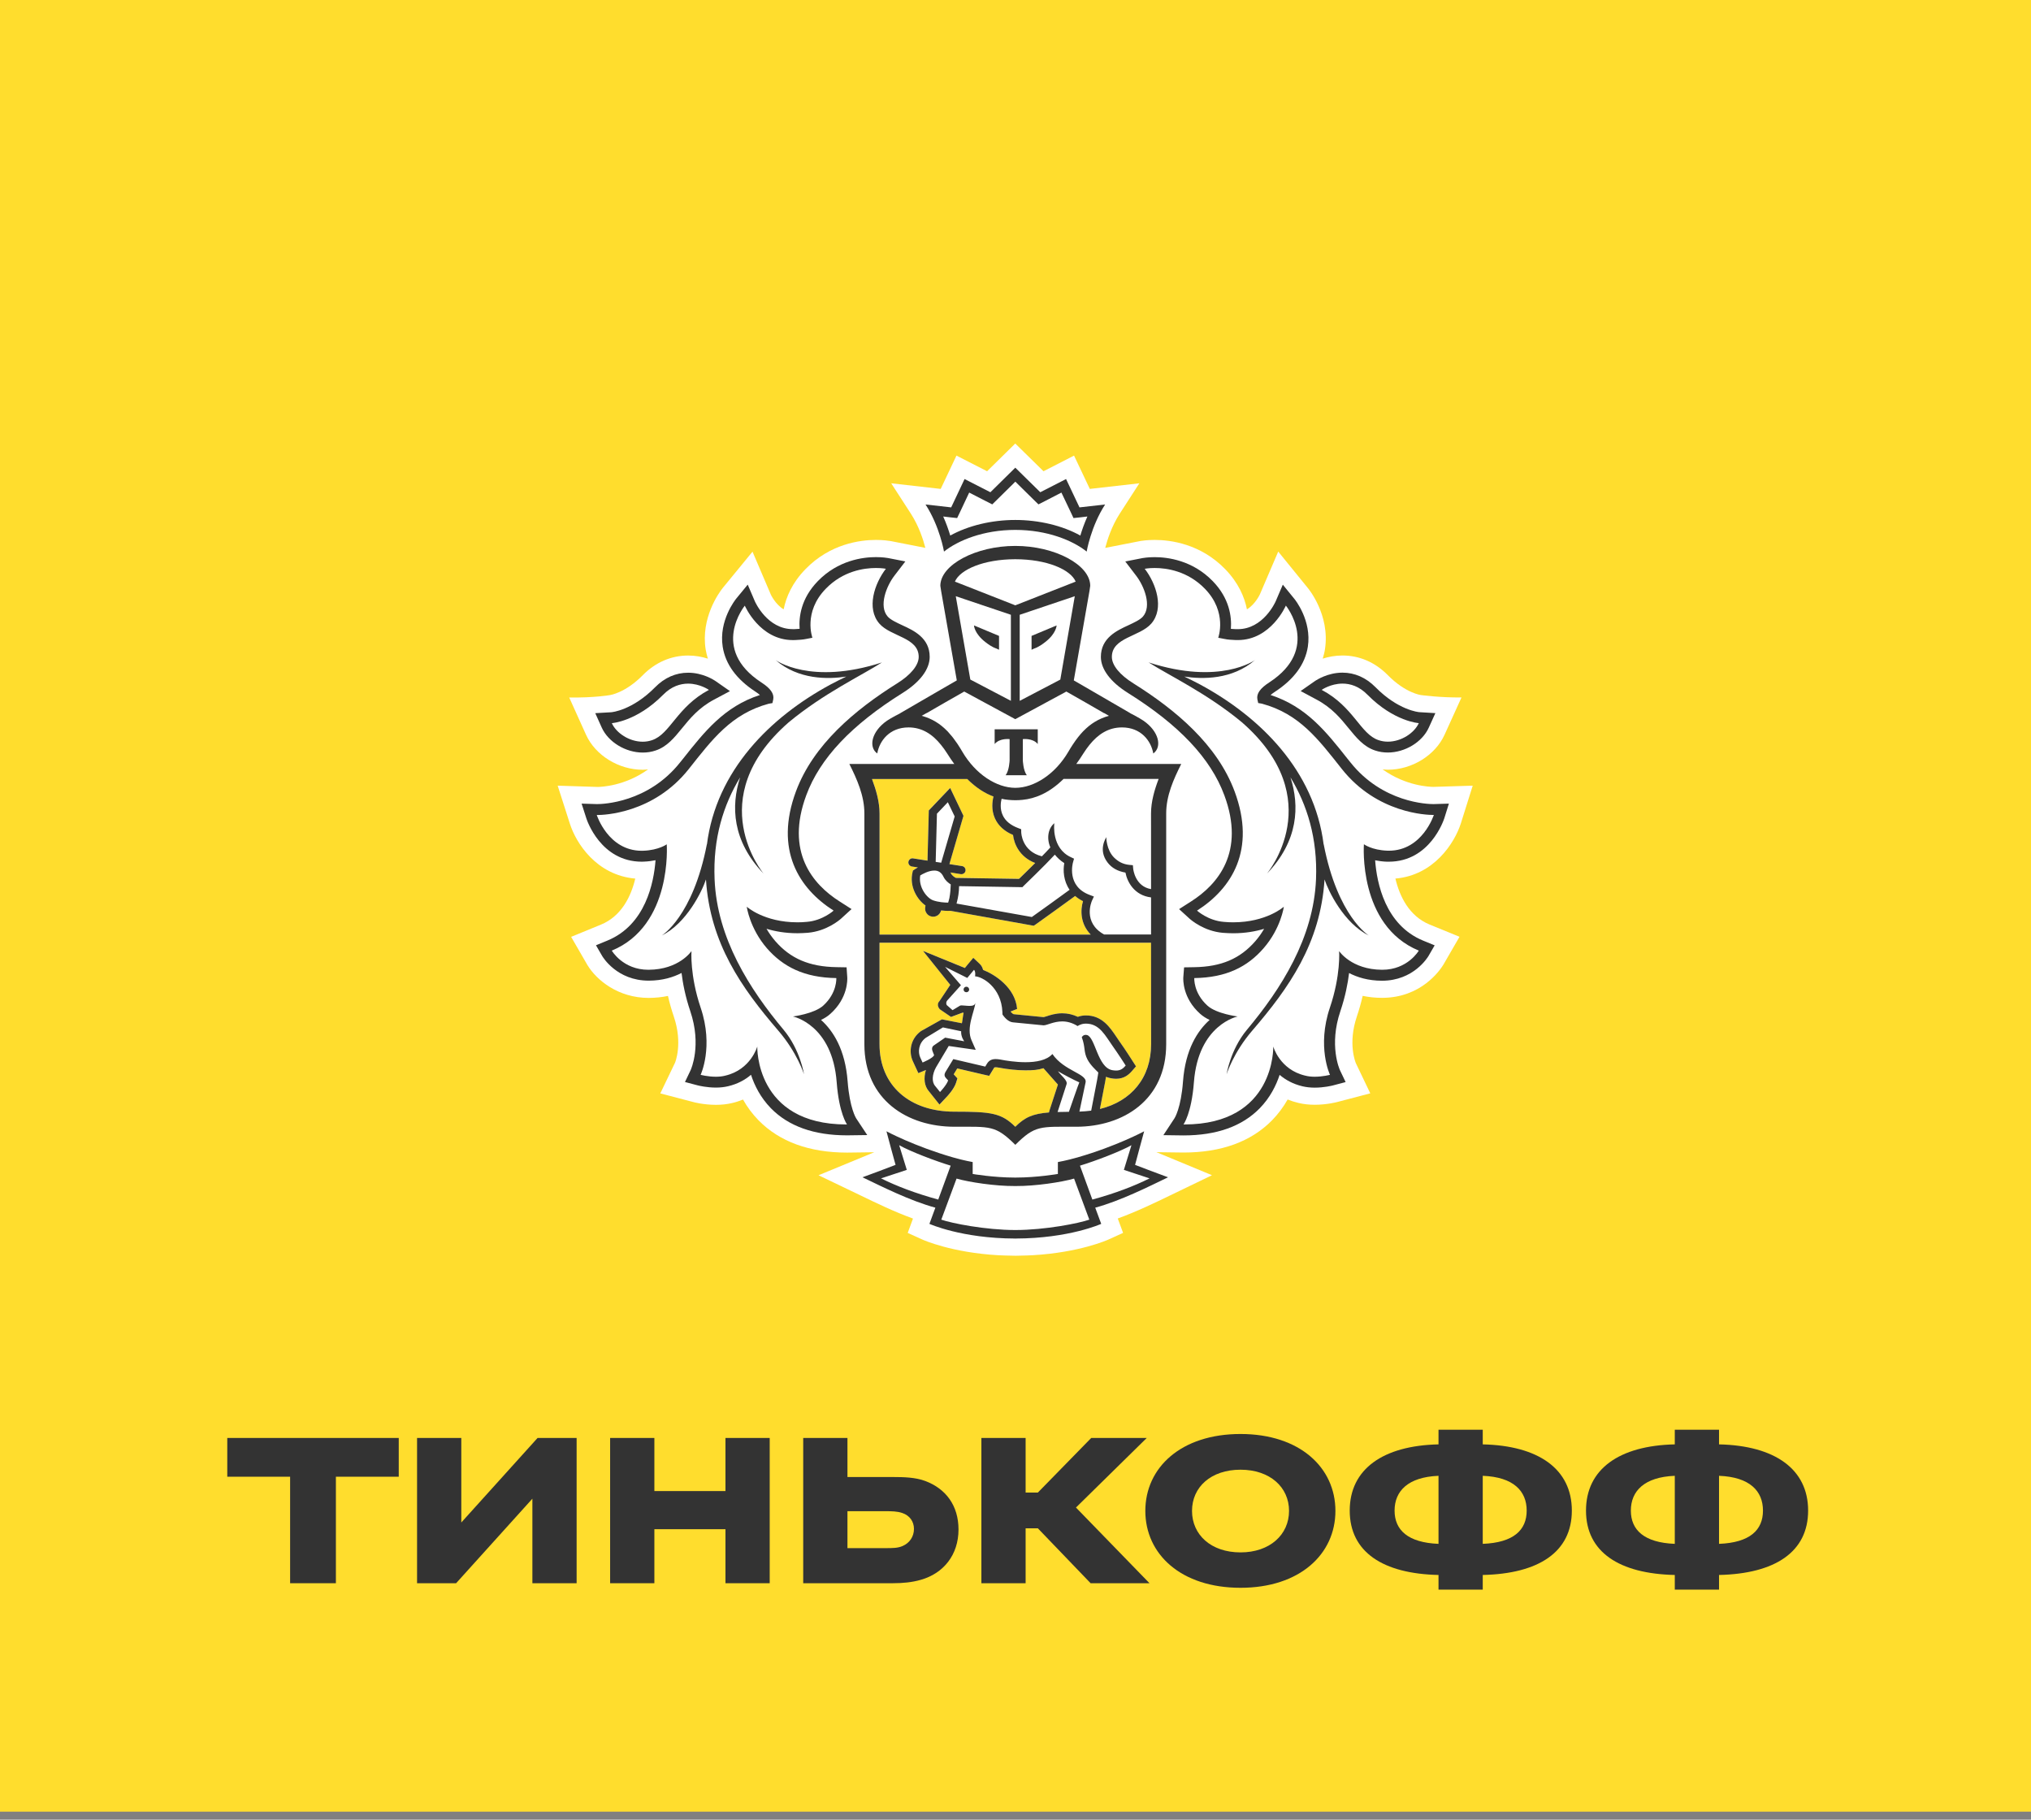 <svg width="100%" height="100%" viewBox="0 0 240 215" fill="none" xmlns="http://www.w3.org/2000/svg" preserveAspectRatio="none"><rect x="0" y="0" width="240" height="215" fill="#808080" stroke="none"/><g clip-path="url(#clip0_4204_4579)"><rect width="240" height="214.054" fill="#FFDD2D" data-color-group="0"/><path d="M172.626 97.294L174.029 92.829L169.386 92.973C168.993 92.973 166.142 92.893 163.375 90.899C163.581 90.919 163.787 90.947 163.998 90.947C166.845 90.947 169.6 89.243 170.704 86.807L172.703 82.406C170.199 82.438 167.909 82.124 167.909 82.124C167.889 82.12 166.085 81.891 163.998 79.773C162.501 78.254 160.649 77.45 158.642 77.45C157.765 77.45 156.98 77.606 156.304 77.82C156.409 77.462 156.511 77.1 156.567 76.726C157.206 72.606 154.537 69.463 154.537 69.467L151.046 65.17L148.882 70.219C148.874 70.235 148.328 71.416 147.349 71.995C147.053 70.512 146.329 68.844 144.78 67.248C141.86 64.241 138.304 63.795 136.444 63.795C135.582 63.795 134.967 63.888 134.817 63.912L130.603 64.736C130.845 63.799 131.363 62.171 132.31 60.704L134.635 57.103L128.782 57.766L126.918 53.831L123.31 55.68L119.972 52.404L116.643 55.68L113.023 53.831L111.162 57.766L105.313 57.103L107.643 60.704C108.59 62.171 109.108 63.795 109.346 64.732L105.326 63.944L105.188 63.92C104.986 63.888 104.375 63.795 103.509 63.795C101.649 63.795 98.093 64.245 95.181 67.248C93.627 68.84 92.903 70.512 92.604 71.995C91.633 71.424 91.091 70.259 91.091 70.259L88.923 65.182L85.376 69.507C84.943 70.066 82.803 73.02 83.386 76.734C83.446 77.104 83.543 77.466 83.649 77.823C82.977 77.611 82.192 77.454 81.315 77.454C79.308 77.454 77.456 78.258 75.955 79.777C73.876 81.887 72.08 82.124 72.096 82.124C72.096 82.124 70.199 82.462 67.262 82.41L69.249 86.811C70.353 89.251 73.112 90.951 75.955 90.951C76.169 90.951 76.376 90.923 76.586 90.903C73.827 92.897 70.976 92.977 70.632 92.981L65.899 92.829L67.331 97.29C68.051 99.59 70.458 103.4 75.069 103.81C74.568 105.9 73.455 108.24 71.012 109.248L67.489 110.692L69.41 114.016C70.494 115.808 73.039 117.907 76.663 117.907C77.448 117.903 78.204 117.826 78.932 117.674C79.118 118.493 79.353 119.313 79.628 120.125C80.708 123.317 79.778 125.544 79.765 125.568L78.026 129.19L81.909 130.206C81.958 130.223 83.131 130.54 84.599 130.54C85.267 130.54 85.902 130.472 86.5 130.331C86.953 130.227 87.386 130.086 87.803 129.917C88.304 130.813 88.915 131.629 89.627 132.361C92.115 134.897 95.638 136.184 100.104 136.184H100.12L103.307 136.143L96.722 138.861L101.722 141.26C103.538 142.141 105.694 143.182 107.886 143.978L107.263 145.674L108.986 146.454C109.14 146.522 112.453 147.997 117.962 148.311C117.962 148.311 119.293 148.371 120.025 148.371C120.757 148.371 122.072 148.307 122.072 148.307C127.545 147.985 130.833 146.526 130.987 146.454L132.714 145.67L132.083 143.969C134.34 143.149 136.573 142.068 138.312 141.224L143.219 138.857L136.654 136.135L139.853 136.176C144.323 136.176 147.85 134.889 150.334 132.349C151.042 131.621 151.653 130.805 152.158 129.909C152.575 130.078 153.012 130.219 153.465 130.323C154.059 130.464 154.694 130.532 155.362 130.532C156.806 130.532 157.991 130.215 158.023 130.206L161.923 129.182L160.224 125.628C160.183 125.536 159.253 123.313 160.333 120.117C160.608 119.301 160.839 118.481 161.025 117.665C161.757 117.818 162.521 117.899 163.31 117.899C167.925 117.899 170.138 114.671 170.567 113.971L172.468 110.683L168.945 109.244C166.498 108.236 165.389 105.892 164.892 103.806C169.438 103.42 171.881 99.61 172.626 97.294ZM109.654 66.271L109.605 66.283L109.646 66.231L109.654 66.271Z" fill="white" data-color-group="1"/><path d="M119.977 66.075C116.247 66.079 113.452 67.292 112.841 68.719L119.977 71.517L127.112 68.719C126.505 67.292 123.71 66.079 119.977 66.075Z" fill="white" data-color-group="1"/><path d="M120.049 140.135H120.041H119.98H119.912H119.908C117.647 140.151 114.536 139.689 113.035 139.254L111.231 144.106C112.42 144.528 116.449 145.332 119.98 145.332C123.504 145.332 127.536 144.524 128.722 144.106L126.922 139.254C125.417 139.693 122.31 140.151 120.049 140.135Z" fill="white" data-color-group="1"/><path d="M133.701 135.312C132.358 136.067 129.361 137.201 127.617 137.727L129.082 141.735C131.78 141.003 134.004 140.147 135.845 139.231L132.807 138.226L133.701 135.312Z" fill="white" data-color-group="1"/><path d="M106.256 135.312L107.154 138.226L104.112 139.231C105.948 140.147 108.185 141.003 110.871 141.735L112.335 137.727C110.6 137.201 107.599 136.063 106.256 135.312Z" fill="white" data-color-group="1"/><path d="M119.977 61.436C122.788 61.436 125.546 62.103 127.666 63.277C127.86 62.629 128.131 61.846 128.499 61.026L127.698 61.122L126.857 61.211L126.501 60.451L125.429 58.2L123.475 59.213L122.715 59.599L122.108 59.004L119.985 56.914L117.865 59.004L117.258 59.599L116.498 59.213L114.532 58.2L113.472 60.451L113.108 61.211L112.267 61.122L111.466 61.026C111.834 61.85 112.101 62.629 112.299 63.277C114.423 62.103 117.173 61.436 119.977 61.436Z" fill="white" data-color-group="1"/><path d="M162.898 87.451C163.262 87.575 163.634 87.631 164.002 87.631C165.592 87.631 167.129 86.611 167.659 85.441C167.659 85.441 164.742 85.264 161.607 82.1C160.608 81.076 159.552 80.77 158.646 80.77C157.239 80.77 156.183 81.51 156.183 81.51C159.969 83.511 160.742 86.727 162.898 87.451Z" fill="white" data-color-group="1"/><path d="M75.951 87.631C76.319 87.631 76.691 87.575 77.047 87.451C79.211 86.727 79.988 83.511 83.774 81.51C83.774 81.51 82.714 80.77 81.315 80.77C80.405 80.77 79.349 81.076 78.346 82.1C75.215 85.264 72.299 85.441 72.299 85.441C72.82 86.611 74.361 87.631 75.951 87.631Z" fill="white" data-color-group="1"/><path d="M163.925 100.518C163.99 100.522 164.046 100.522 164.115 100.522C168.083 100.522 169.43 96.297 169.43 96.297H169.353C168.625 96.297 162.724 96.129 158.553 90.859C155.807 87.394 153.558 84.347 149.112 83.15L148.675 83.073L148.578 82.631C148.457 81.956 148.922 81.325 149.978 80.641C156.11 76.65 151.948 71.561 151.948 71.561C151.948 71.561 150.196 75.633 146.277 75.633C146.184 75.633 146.083 75.629 145.985 75.629C145.541 75.605 145.112 75.589 144.679 75.496L143.955 75.356C143.955 75.356 145.071 72.337 142.377 69.563C140.347 67.469 137.875 67.115 136.447 67.115C135.727 67.115 135.27 67.208 135.27 67.208C136.625 68.969 137.604 71.887 136.039 73.688C134.688 75.235 131.387 75.311 131.387 77.619C131.387 78.595 132.305 79.737 133.956 80.762C138.919 83.869 143.846 87.989 145.892 93.512C148.453 100.402 145.569 104.972 141.451 107.593C141.451 107.593 142.741 108.774 144.614 108.923C144.994 108.959 145.367 108.975 145.714 108.975C149.666 108.975 151.709 107.134 151.709 107.134C151.709 107.134 151.373 109.679 149.315 112.042C147.417 114.225 144.926 115.507 141.127 115.563C141.127 115.563 141.006 117.316 142.689 118.831C143.765 119.788 146.252 120.101 146.252 120.101C146.252 120.101 141.597 121.038 141.083 127.871C140.804 131.573 139.853 132.859 139.853 132.859H139.938C150.742 132.859 150.463 123.651 150.463 123.651C150.463 123.651 151.216 126.376 154.229 127.087C154.593 127.184 154.982 127.22 155.354 127.22C156.324 127.22 157.166 126.995 157.166 126.995C157.166 126.995 155.588 123.687 157.154 119.06C158.452 115.222 158.242 112.376 158.242 112.376C158.242 112.376 159.698 114.562 163.306 114.583H163.342C166.348 114.583 167.658 112.32 167.658 112.32C160.454 109.349 161.166 99.758 161.166 99.758C161.166 99.758 162.101 100.45 163.925 100.518ZM161.757 110.535C158.828 109.1 156.976 105.289 156.527 103.915C156.041 111.471 152.328 116.717 147.988 121.765C145.735 124.382 144.95 126.927 144.95 126.927C144.95 126.927 145.383 124.045 147.332 121.697C151.381 116.862 155.228 110.844 155.515 103.886C155.714 99.031 154.456 95.092 152.494 91.848C153.59 95.228 153.436 99.368 149.711 103.231C149.711 103.231 157.125 94.4 146.758 85.348C142.608 81.903 138.069 79.777 135.732 78.27C144.177 81.007 148.299 77.992 148.299 77.992C145.601 80.316 142.11 80.275 139.946 79.942C140.533 80.227 141.144 80.525 141.803 80.874C148.922 84.717 155.321 91.04 156.413 99.799V99.73C158.072 108.328 161.757 110.535 161.757 110.535Z" fill="white" data-color-group="1"/><path d="M93.7 120.101C93.7 120.101 96.188 119.792 97.264 118.831C98.943 117.316 98.825 115.563 98.825 115.563C95.023 115.511 92.535 114.225 90.626 112.046C88.584 109.683 88.244 107.138 88.244 107.138C88.244 107.138 90.286 108.979 94.234 108.979C94.59 108.979 94.958 108.963 95.339 108.927C97.211 108.778 98.506 107.597 98.506 107.597C94.388 104.976 91.5 100.402 94.056 93.512C96.107 87.993 101.03 83.869 105.993 80.762C107.643 79.737 108.562 78.599 108.562 77.619C108.562 75.311 105.265 75.235 103.914 73.688C102.348 71.887 103.331 68.965 104.682 67.208C104.682 67.208 104.233 67.115 103.509 67.115C102.086 67.115 99.614 67.469 97.584 69.563C94.882 72.337 96.002 75.356 96.002 75.356L95.278 75.496C94.845 75.589 94.412 75.605 93.971 75.629C93.87 75.629 93.781 75.633 93.684 75.633C89.757 75.633 88.013 71.565 88.013 71.565C88.013 71.565 83.851 76.654 89.979 80.645C91.035 81.329 91.496 81.96 91.374 82.635L91.277 83.077L90.832 83.153C86.395 84.351 84.142 87.398 81.396 90.863C77.233 96.125 71.34 96.297 70.604 96.297H70.523C70.523 96.297 71.87 100.522 75.838 100.522C75.903 100.522 75.959 100.522 76.028 100.518C77.852 100.454 78.791 99.758 78.791 99.758C78.791 99.758 79.494 109.345 72.298 112.32C72.298 112.32 73.609 114.583 76.614 114.583H76.651C80.263 114.562 81.715 112.376 81.715 112.376C81.715 112.376 81.505 115.222 82.799 119.06C84.365 123.687 82.795 126.995 82.795 126.995C82.795 126.995 83.636 127.22 84.603 127.22C84.979 127.22 85.364 127.184 85.724 127.087C88.733 126.376 89.49 123.651 89.49 123.651C89.49 123.651 89.215 132.859 100.019 132.859H100.095C100.095 132.859 99.149 131.573 98.874 127.871C98.356 121.038 93.7 120.101 93.7 120.101ZM91.965 121.765C87.625 116.717 83.916 111.471 83.426 103.915C82.977 105.285 81.133 109.1 78.204 110.535C78.204 110.535 81.885 108.328 83.539 99.73V99.799C84.636 91.044 91.031 84.717 98.154 80.874C98.805 80.521 99.424 80.223 100.006 79.942C97.842 80.275 94.352 80.316 91.654 77.992C91.654 77.992 95.775 81.007 104.217 78.27C101.879 79.777 97.345 81.903 93.195 85.348C82.823 94.4 90.242 103.231 90.242 103.231C86.513 99.365 86.363 95.228 87.459 91.848C85.493 95.096 84.239 99.031 84.441 103.886C84.725 110.844 88.571 116.862 92.612 121.697C94.566 124.041 95.007 126.927 95.007 126.927C95.007 126.927 94.214 124.382 91.965 121.765Z" fill="white" data-color-group="1"/><path d="M111.988 86.434C112.166 86.623 112.34 86.828 112.505 87.032C112.546 87.081 112.582 87.125 112.623 87.181C112.776 87.386 112.934 87.603 113.084 87.824C113.116 87.869 113.149 87.921 113.185 87.973C113.367 88.246 113.537 88.528 113.707 88.817C115.264 91.49 117.76 93.086 119.972 93.09C122.189 93.086 124.677 91.49 126.242 88.817C126.416 88.52 126.59 88.23 126.772 87.961C126.8 87.921 126.829 87.885 126.853 87.844C127.007 87.615 127.168 87.39 127.338 87.173C127.375 87.125 127.407 87.085 127.439 87.044C127.613 86.832 127.791 86.623 127.973 86.43C128.006 86.397 128.03 86.369 128.058 86.345C128.851 85.537 129.798 84.922 131.035 84.581L130.485 84.263H130.453L128.261 82.997L126.008 81.715L119.989 84.97L119.972 84.958L119.96 84.97L113.937 81.715L111.688 82.993L109.492 84.259H109.468L108.909 84.576C110.151 84.918 111.094 85.525 111.891 86.333C111.927 86.365 111.951 86.401 111.988 86.434ZM117.537 86.172H120.086H122.63V87.909C122.031 87.181 120.866 87.33 120.866 87.33V89.834C120.866 89.834 120.911 91.064 121.344 91.599H120.086H118.824C119.265 91.068 119.305 89.834 119.305 89.834V87.33C119.305 87.33 118.144 87.181 117.537 87.909V86.172Z" fill="white" data-color-group="1"/><path d="M119.455 82.803V72.638L112.942 70.443L114.661 80.295L119.455 82.803ZM118.055 75.134V76.766L117.74 76.621C117.723 76.609 117.262 76.505 116.453 75.87C115.118 74.841 115.094 73.892 115.094 73.892L118.055 75.134Z" fill="white" data-color-group="1"/><path d="M125.296 80.295L127.007 70.443L120.498 72.638V82.803L125.296 80.295ZM121.898 75.134L124.859 73.896C124.859 73.896 124.834 74.845 123.496 75.874C122.691 76.509 122.225 76.613 122.209 76.626L121.894 76.77V75.134H121.898Z" fill="white" data-color-group="1"/><path d="M110.244 106.371C110.879 106.6 111.648 106.648 112.04 106.648C112.056 106.6 112.077 106.539 112.097 106.467C112.133 106.351 112.166 106.238 112.19 106.109C112.299 105.547 112.339 104.908 112.348 104.498C112.081 104.333 111.704 104.039 111.494 103.601C111.251 103.095 110.908 102.862 110.402 102.862C109.747 102.862 109.043 103.251 108.743 103.436C108.505 104.839 109.544 106.113 110.244 106.371Z" fill="white" data-color-group="1"/><path d="M124.648 100.976C123.439 102.282 121.072 104.557 120.955 104.674L120.814 104.819L113.334 104.702C113.33 105.438 113.209 106.065 113.092 106.523C113.071 106.599 113.051 106.68 113.031 106.76L121.93 108.348C122.856 107.705 125.405 105.856 126.392 105.132C125.672 104.087 125.603 102.849 125.765 101.977C125.295 101.675 124.935 101.338 124.648 100.976Z" fill="white" data-color-group="1"/><path d="M125.664 92.037C123.941 93.737 122.286 94.364 120.81 94.509C120.543 94.537 120.272 94.553 119.997 94.553H119.977H119.96C119.685 94.553 119.41 94.537 119.143 94.509C118.884 94.485 118.613 94.445 118.342 94.384C118.245 94.766 118.124 95.566 118.472 96.322C118.783 97.009 119.418 97.52 120.345 97.857L120.656 97.978L120.66 98.311C120.66 98.412 120.733 100.575 123.107 101.173C123.496 100.775 123.848 100.418 124.106 100.12C123.621 98.987 123.876 97.829 124.58 97.262C124.547 97.383 124.24 100.221 126.529 101.274L126.906 101.451L126.792 101.849C126.756 101.969 125.991 104.715 128.762 105.736L129.252 105.921L129.033 106.395C128.985 106.499 127.897 108.991 130.457 110.406H136.011V106.025C134.037 105.784 133.2 104.208 132.985 103.091C132.067 102.934 131.355 102.54 130.87 101.897C129.705 100.374 130.708 98.979 130.72 98.902C130.716 98.914 130.72 100.402 131.642 101.318C132.099 101.76 132.641 102.102 133.462 102.178L133.867 102.214L133.903 102.624C133.911 102.713 134.134 104.723 136.015 105.04L136.011 96.093C136.011 94.706 136.419 93.311 136.909 92.025H125.664V92.037Z" fill="white" data-color-group="1"/><path d="M110.718 96.136L110.568 101.836L111.219 101.932L112.813 96.466L112.004 94.786L110.718 96.136Z" fill="white" data-color-group="1"/><path d="M128.289 122.276C128.337 122.276 128.394 122.284 128.446 122.296C129.437 122.578 129.688 126.131 131.428 126.448C131.597 126.485 131.755 126.493 131.893 126.493C132.394 126.493 132.694 126.28 133.017 125.902C133.017 125.902 132.144 124.535 131.488 123.615C130.619 122.409 129.943 120.95 128.325 120.95C128.289 120.95 128.24 120.95 128.2 120.954C127.666 120.982 127.338 121.239 127.338 121.239C126.683 120.829 126.072 120.688 125.518 120.688C124.503 120.688 123.714 121.151 123.322 121.151H123.305L119.689 120.797C119.123 120.745 118.678 120.178 118.516 119.957C118.476 119.896 118.455 119.86 118.455 119.86C118.455 119.764 118.455 119.663 118.447 119.575C118.326 116.637 116.037 115.379 115.223 115.358C115.223 115.358 115.321 114.8 115.098 114.587L114.301 115.547L111.684 114.241L113.549 116.408L111.967 118.172C111.769 118.373 111.793 118.646 111.874 118.759L112.558 119.358L113.423 118.835C113.468 118.803 113.545 118.795 113.642 118.795C113.881 118.795 114.241 118.855 114.564 118.855C114.916 118.855 115.223 118.779 115.26 118.449C115.151 119.539 114.135 121.432 114.803 122.919L115.296 124.041L112.101 123.582L110.604 126.095C110.143 126.931 110.07 127.835 110.515 128.326L111.073 129.021C111.073 129.021 111.858 128.193 112.036 127.65L111.781 127.373C111.567 127.14 111.579 126.931 111.708 126.678L112.647 125.13L116.421 126.014L116.619 125.677C116.874 125.255 117.242 125.126 117.646 125.126C117.812 125.126 117.982 125.146 118.16 125.174C118.86 125.311 120.013 125.496 121.166 125.496C122.432 125.496 123.686 125.271 124.353 124.527C125.72 126.541 128.491 126.862 128.273 127.883L127.544 131.332C128.026 131.312 128.491 131.28 128.932 131.22L129.624 127.63C129.7 127.24 129.773 126.714 129.773 126.714C129.506 126.444 128.859 125.874 128.495 125.182C128.006 124.25 128.273 123.763 127.815 122.549C127.832 122.557 127.969 122.276 128.289 122.276ZM114.172 117.236C113.986 117.232 113.852 117.075 113.86 116.89C113.877 116.713 114.026 116.572 114.208 116.588C114.394 116.596 114.528 116.757 114.52 116.934C114.503 117.111 114.35 117.248 114.172 117.236Z" fill="white" data-color-group="1"/><path d="M109.019 125.539C109.019 125.539 110.268 125.029 110.382 124.663L110.216 124.249C110.099 123.98 110.115 123.686 110.341 123.526L111.692 122.597L113.949 123.027C113.949 123.027 113.541 122.521 113.581 121.841L111.429 121.387L109.399 122.617C108.529 123.264 108.464 124.321 108.752 124.949L109.019 125.539Z" fill="white" data-color-group="1"/><path d="M124.972 131.384C125.377 131.368 125.821 131.36 126.311 131.36C126.311 131.36 127.472 127.988 127.537 127.879C126.885 127.594 125.534 126.882 125.012 126.557C125.356 127.067 126.194 127.654 126.028 128.104L124.972 131.384Z" fill="white" data-color-group="1"/><path d="M136.023 111.383H103.934V123.377C103.934 128.281 107.506 131.352 112.776 131.352C117.181 131.352 118.342 131.521 119.98 133.137C121.109 132.019 122.043 131.601 123.961 131.445L124.005 131.26L125.016 128.153C124.96 128.084 123.305 126.215 123.305 126.215C122.65 126.432 122.1 126.468 121.174 126.468C120.223 126.468 119.151 126.36 117.99 126.143C117.873 126.115 117.764 126.107 117.655 126.107C117.513 126.107 117.501 126.119 117.465 126.187L117.262 126.517L116.894 127.12L116.202 126.963L113.124 126.243L112.704 126.935L112.768 127.007L113.144 127.417L112.979 127.952C112.752 128.651 112.016 129.467 111.793 129.692L111.025 130.512L110.325 129.632L109.799 128.977C109.245 128.362 109.116 127.417 109.427 126.428C109.419 126.436 109.407 126.44 109.395 126.44L108.525 126.798L108.133 125.954L107.858 125.355C107.384 124.302 107.558 122.762 108.833 121.834L111.312 120.443L113.67 120.905C113.727 120.68 113.812 119.876 113.881 119.671C113.836 119.667 113.792 119.655 113.747 119.655L112.388 120.158L111.078 119.257C111.078 119.257 110.564 118.767 111.029 118.277L112.299 116.367L109.083 112.356L114.026 114.374L114.354 113.968L115.021 113.176L115.778 113.891C115.992 114.096 116.113 114.349 116.174 114.603C117.537 115.129 119.976 116.685 120.191 119.213L119.426 119.519V119.539C119.6 119.744 119.746 119.828 119.79 119.836L123.318 120.182C123.407 120.166 123.52 120.126 123.645 120.089C124.082 119.941 124.741 119.728 125.522 119.728C126.157 119.728 126.772 119.872 127.363 120.146C127.581 120.065 127.848 120.005 128.155 119.985L128.325 119.981C130.214 119.981 131.153 121.384 131.905 122.501C132.03 122.694 132.156 122.879 132.285 123.06C132.945 123.984 133.806 125.339 133.843 125.395L134.231 125.998L133.754 126.549C133.386 126.971 132.835 127.465 131.889 127.465C131.695 127.465 131.48 127.445 131.25 127.401C131.048 127.365 130.865 127.305 130.688 127.232C130.659 127.417 130.623 127.638 130.586 127.827L129.968 131.035C133.669 130.13 136.019 127.353 136.019 123.381L136.023 111.383Z" fill="#FFDD2D" data-color-group="0"/><path d="M103.934 110.419H128.887C127.642 109.14 127.658 107.52 127.977 106.467C127.613 106.294 127.314 106.085 127.047 105.86C126.072 106.576 123.095 108.73 122.318 109.269L122.152 109.382L112.36 107.621H112.161C111.927 107.621 111.583 107.613 111.207 107.569C111.102 108.007 110.721 108.308 110.285 108.308C110.236 108.308 110.179 108.304 110.127 108.292C109.872 108.248 109.65 108.119 109.5 107.906C109.346 107.697 109.285 107.448 109.33 107.191L109.366 106.982C108.355 106.274 107.425 104.695 107.837 103.031L107.878 102.854L108.019 102.753C108.04 102.737 108.209 102.625 108.46 102.48L107.748 102.371C107.481 102.323 107.303 102.078 107.344 101.817C107.388 101.551 107.639 101.362 107.902 101.415L109.597 101.68L109.751 95.747L112.275 93.094L113.848 96.386L112.186 102.094L113.682 102.327C113.945 102.367 114.127 102.613 114.087 102.882C114.046 103.119 113.844 103.284 113.605 103.284C113.581 103.284 113.553 103.284 113.529 103.28L112.311 103.083C112.327 103.119 112.352 103.139 112.368 103.179C112.497 103.445 112.784 103.638 112.954 103.718L120.421 103.835C120.737 103.529 121.521 102.765 122.326 101.957C120.49 101.266 119.823 99.69 119.709 98.645C118.682 98.211 117.974 97.56 117.582 96.712C117.104 95.663 117.274 94.614 117.4 94.103C116.405 93.741 115.357 93.082 114.289 92.029H103.044C103.525 93.315 103.934 94.71 103.934 96.097V110.419Z" fill="#FFDD2D" data-color-group="0"/><path d="M114.212 116.588C114.03 116.572 113.877 116.713 113.865 116.89C113.852 117.074 113.99 117.231 114.176 117.235C114.354 117.251 114.512 117.115 114.528 116.934C114.528 116.757 114.398 116.592 114.212 116.588Z" fill="#333333" data-color-group="2"/><path d="M135.978 138.338L134.13 137.634L134.639 135.737L135.202 133.667C135.202 133.667 131.925 135.432 127.31 136.758C125.999 137.132 125.008 137.301 125.008 137.301V138.708C125.008 138.708 122.541 139.134 120.045 139.134H120.017H119.98H119.932H119.904C117.408 139.134 114.94 138.708 114.94 138.708V137.301C114.94 137.301 113.945 137.132 112.639 136.758C108.024 135.432 104.751 133.667 104.751 133.667L105.305 135.737L105.827 137.634L103.975 138.338L101.92 139.101C104.278 140.231 107.542 141.879 110.531 142.691L109.828 144.604C109.828 144.604 113.618 146.321 119.932 146.337V146.341H119.952H119.98H120.005H120.021V146.337C126.343 146.321 130.129 144.604 130.129 144.604L129.421 142.691C132.411 141.879 135.683 140.231 138.029 139.101L135.978 138.338ZM104.112 139.23L107.154 138.225L106.256 135.311C107.595 136.067 110.6 137.2 112.34 137.727L110.871 141.734C108.185 140.999 105.948 140.143 104.112 139.23ZM119.98 145.332C116.449 145.332 112.416 144.524 111.231 144.106L113.035 139.254C114.532 139.688 117.647 140.151 119.908 140.134H119.912H119.98H120.041H120.049C122.31 140.151 125.417 139.688 126.922 139.254L128.722 144.106C127.536 144.528 123.508 145.332 119.98 145.332ZM129.082 141.734L127.617 137.727C129.361 137.2 132.358 136.067 133.701 135.311L132.807 138.225L135.845 139.23C134.004 140.143 131.78 140.999 129.082 141.734Z" fill="#333333" data-color-group="2"/><path d="M119.976 62.61C123.738 62.61 126.748 63.848 128.41 65.17C128.41 65.17 128.904 62.216 130.59 59.607L127.561 59.949L125.975 56.6L122.929 58.16L119.976 55.258L117.032 58.16L113.982 56.6L112.4 59.949L109.37 59.607C111.057 62.216 111.551 65.17 111.551 65.17C113.217 63.848 116.218 62.61 119.976 62.61ZM112.263 61.122L113.104 61.211L113.468 60.451L114.528 58.2L116.494 59.209L117.254 59.595L117.861 59L119.98 56.91L122.104 59L122.711 59.595L123.471 59.209L125.425 58.2L126.497 60.451L126.853 61.211L127.694 61.122L128.495 61.026C128.127 61.85 127.856 62.63 127.662 63.277C125.542 62.103 122.783 61.436 119.972 61.436C117.173 61.436 114.418 62.103 112.291 63.277C112.093 62.63 111.826 61.846 111.458 61.026L112.263 61.122Z" fill="#333333" data-color-group="2"/><path d="M164.111 101.812C168.977 101.812 170.603 96.892 170.672 96.683L171.214 94.951L169.39 95.007H169.382C168.738 95.007 163.371 94.866 159.564 90.059L159.204 89.613C156.717 86.47 154.359 83.483 150.144 82.12C150.265 82.012 150.439 81.875 150.678 81.722C152.914 80.259 154.217 78.483 154.545 76.421C155.022 73.318 153.032 70.846 152.943 70.745L151.588 69.081L150.742 71.055C150.686 71.179 149.262 74.338 146.269 74.338H146.046C145.84 74.326 145.646 74.318 145.452 74.302C145.557 72.891 145.298 70.709 143.308 68.663C140.917 66.199 137.98 65.829 136.443 65.829C135.622 65.829 135.076 65.93 135.02 65.938L132.973 66.34L134.235 67.992C135.226 69.266 136.124 71.617 135.06 72.847C134.72 73.237 134.02 73.555 133.349 73.872C131.97 74.503 130.089 75.38 130.089 77.615C130.089 79.061 131.217 80.573 133.264 81.859C139.323 85.646 143.061 89.597 144.675 93.958C147.171 100.667 143.914 104.493 140.751 106.507L139.331 107.416L140.573 108.549C140.739 108.694 142.26 110.024 144.505 110.217C144.93 110.245 145.338 110.269 145.718 110.269C147.159 110.269 148.384 110.044 149.379 109.743C149.104 110.221 148.768 110.708 148.344 111.198C146.536 113.28 144.311 114.229 141.111 114.277L139.922 114.297L139.829 115.483C139.817 115.72 139.728 117.919 141.823 119.788C142.143 120.077 142.531 120.314 142.936 120.511C141.516 121.781 140.072 123.992 139.793 127.783C139.558 130.946 138.798 132.116 138.789 132.128L137.475 134.122L139.849 134.154C143.773 134.154 146.778 133.076 148.861 130.946C150.091 129.684 150.795 128.261 151.212 126.999C151.895 127.578 152.777 128.084 153.926 128.353C154.363 128.454 154.84 128.51 155.354 128.51C156.462 128.51 157.388 128.277 157.493 128.253L159.01 127.851L158.339 126.444C158.29 126.332 157.024 123.51 158.387 119.482C158.974 117.742 159.273 116.182 159.419 114.968C160.373 115.463 161.652 115.873 163.306 115.877C167.06 115.877 168.714 113.091 168.791 112.975L169.531 111.696L168.16 111.134C163.686 109.289 162.695 104.333 162.497 101.647C162.902 101.724 163.363 101.796 163.884 101.812H164.111ZM167.658 112.319C167.658 112.319 166.348 114.582 163.342 114.582H163.306C159.698 114.562 158.242 112.376 158.242 112.376C158.242 112.376 158.452 115.222 157.15 119.06C155.584 123.687 157.162 126.995 157.162 126.995C157.162 126.995 156.32 127.22 155.35 127.22C154.977 127.22 154.589 127.184 154.225 127.087C151.212 126.376 150.459 123.651 150.459 123.651C150.459 123.651 150.738 132.859 139.934 132.859H139.849C139.849 132.859 140.8 131.573 141.083 127.871C141.597 121.038 146.252 120.101 146.252 120.101C146.252 120.101 143.769 119.792 142.693 118.831C141.01 117.316 141.127 115.563 141.127 115.563C144.93 115.511 147.417 114.225 149.314 112.042C151.369 109.679 151.709 107.134 151.709 107.134C151.709 107.134 149.666 108.975 145.714 108.975C145.367 108.975 144.994 108.959 144.614 108.923C142.745 108.774 141.451 107.592 141.451 107.592C145.565 104.972 148.453 100.397 145.892 93.508C143.842 87.989 138.915 83.865 133.956 80.758C132.305 79.733 131.387 78.595 131.387 77.615C131.387 75.307 134.688 75.235 136.043 73.683C137.604 71.883 136.625 68.96 135.27 67.204C135.27 67.204 135.727 67.111 136.447 67.111C137.875 67.111 140.347 67.469 142.377 69.559C145.075 72.333 143.955 75.352 143.955 75.352L144.679 75.492C145.112 75.585 145.541 75.601 145.985 75.621C146.083 75.621 146.18 75.625 146.277 75.625C150.196 75.625 151.948 71.553 151.948 71.553C151.948 71.553 156.114 76.646 149.982 80.633C148.926 81.317 148.461 81.948 148.582 82.623L148.679 83.065L149.116 83.141C153.562 84.339 155.811 87.386 158.557 90.851C162.728 96.121 168.629 96.289 169.357 96.289H169.434C169.434 96.289 168.087 100.514 164.119 100.514C164.054 100.514 163.998 100.514 163.929 100.51C162.105 100.446 161.17 99.75 161.17 99.75C161.17 99.75 160.454 109.345 167.658 112.319Z" fill="#333333" data-color-group="2"/><path d="M155.564 82.651C157.38 83.612 158.436 84.898 159.362 86.04C160.272 87.153 161.138 88.226 162.489 88.672C162.97 88.837 163.48 88.913 163.998 88.913C166.028 88.913 168.067 87.68 168.839 85.971L169.616 84.259L167.735 84.146C167.646 84.142 165.227 83.925 162.533 81.188C161.425 80.067 160.086 79.476 158.642 79.476C156.878 79.476 155.572 80.352 155.426 80.44L153.695 81.65L155.564 82.651ZM158.646 80.77C159.552 80.77 160.608 81.075 161.607 82.1C164.742 85.264 167.658 85.441 167.658 85.441C167.128 86.606 165.591 87.631 164.002 87.631C163.634 87.631 163.265 87.575 162.897 87.45C160.741 86.727 159.969 83.511 156.179 81.51C156.179 81.51 157.238 80.77 158.646 80.77Z" fill="#333333" data-color-group="2"/><path d="M156.414 99.73V99.795C155.321 91.04 148.922 84.717 141.803 80.871C141.144 80.521 140.537 80.223 139.947 79.938C142.115 80.272 145.605 80.312 148.299 77.989C148.299 77.989 144.178 81.003 135.732 78.266C138.07 79.773 142.612 81.9 146.758 85.344C157.126 94.396 149.707 103.227 149.707 103.227C153.432 99.365 153.586 95.224 152.49 91.844C154.452 95.088 155.706 99.027 155.512 103.883C155.224 110.84 151.378 116.858 147.329 121.693C145.383 124.041 144.946 126.923 144.946 126.923C144.946 126.923 145.731 124.378 147.984 121.762C152.324 116.713 156.033 111.467 156.519 103.911C156.968 105.281 158.816 109.096 161.749 110.531C161.757 110.535 158.072 108.328 156.414 99.73Z" fill="#333333" data-color-group="2"/><path d="M101.163 132.123C101.159 132.111 100.407 130.942 100.164 127.778C99.881 123.988 98.441 121.777 97.017 120.507C97.43 120.314 97.81 120.077 98.13 119.783C100.221 117.914 100.132 115.716 100.12 115.478L100.039 114.293L98.841 114.273C95.65 114.22 93.421 113.272 91.613 111.194C91.192 110.703 90.853 110.217 90.578 109.738C91.573 110.04 92.79 110.265 94.234 110.265C94.623 110.265 95.023 110.241 95.448 110.213C97.693 110.02 99.214 108.693 99.383 108.545L100.625 107.411L99.206 106.503C96.03 104.485 92.786 100.658 95.278 93.954C96.892 89.592 100.625 85.641 106.693 81.855C108.74 80.569 109.86 79.057 109.86 77.61C109.86 75.375 107.983 74.495 106.604 73.868C105.932 73.55 105.233 73.233 104.893 72.843C103.825 71.617 104.727 69.261 105.714 67.987L106.984 66.335L104.929 65.933C104.868 65.925 104.33 65.825 103.505 65.825C101.968 65.825 99.04 66.195 96.645 68.659C94.651 70.709 94.388 72.891 94.489 74.298C94.295 74.314 94.101 74.322 93.898 74.334H93.68C90.679 74.334 89.259 71.175 89.202 71.05L88.357 69.076L86.99 70.741C86.913 70.841 84.915 73.317 85.4 76.416C85.724 78.478 87.026 80.255 89.263 81.718C89.506 81.871 89.676 82.007 89.797 82.116C85.586 83.479 83.232 86.469 80.744 89.612L80.384 90.059C76.582 94.866 71.202 95.007 70.559 95.007L68.727 94.951L69.285 96.683C69.35 96.892 70.972 101.812 75.842 101.812L76.076 101.804C76.59 101.788 77.051 101.719 77.464 101.639C77.262 104.32 76.27 109.276 71.793 111.125L70.426 111.688L71.166 112.966C71.239 113.083 72.897 115.868 76.659 115.868C78.301 115.864 79.579 115.454 80.538 114.96C80.684 116.174 80.983 117.733 81.57 119.474C82.933 123.501 81.662 126.323 81.614 126.436L80.942 127.843L82.463 128.245C82.564 128.269 83.499 128.502 84.603 128.502C85.121 128.502 85.598 128.445 86.027 128.345C87.18 128.076 88.07 127.569 88.745 126.99C89.158 128.253 89.866 129.675 91.091 130.938C93.178 133.068 96.18 134.145 100.103 134.145L102.482 134.113L101.163 132.123ZM100.015 132.859C89.21 132.859 89.486 123.65 89.486 123.65C89.486 123.65 88.733 126.375 85.72 127.087C85.36 127.183 84.975 127.22 84.599 127.22C83.628 127.22 82.791 126.994 82.791 126.994C82.791 126.994 84.361 123.686 82.795 119.06C81.501 115.221 81.711 112.375 81.711 112.375C81.711 112.375 80.259 114.562 76.647 114.582H76.61C73.605 114.582 72.294 112.319 72.294 112.319C79.494 109.349 78.787 99.758 78.787 99.758C78.787 99.758 77.852 100.449 76.024 100.518C75.959 100.522 75.898 100.522 75.834 100.522C71.862 100.522 70.519 96.297 70.519 96.297H70.6C71.332 96.297 77.225 96.128 81.395 90.859C84.142 87.394 86.395 84.351 90.832 83.149L91.277 83.073L91.374 82.63C91.496 81.955 91.035 81.324 89.979 80.641C83.847 76.649 88.013 71.561 88.013 71.561C88.013 71.561 89.757 75.628 93.684 75.628C93.781 75.628 93.87 75.624 93.971 75.624C94.412 75.6 94.849 75.584 95.278 75.492L96.002 75.351C96.002 75.351 94.881 72.332 97.584 69.559C99.614 67.465 102.086 67.111 103.509 67.111C104.233 67.111 104.682 67.203 104.682 67.203C103.331 68.964 102.353 71.882 103.914 73.683C105.265 75.231 108.562 75.307 108.562 77.614C108.562 78.591 107.643 79.732 105.993 80.757C101.03 83.865 96.103 87.989 94.056 93.507C91.5 100.397 94.384 104.967 98.506 107.592C98.506 107.592 97.211 108.774 95.338 108.922C94.958 108.959 94.59 108.975 94.234 108.975C90.286 108.975 88.244 107.134 88.244 107.134C88.244 107.134 88.583 109.678 90.626 112.042C92.535 114.224 95.023 115.511 98.825 115.563C98.825 115.563 98.947 117.315 97.264 118.831C96.184 119.787 93.7 120.101 93.7 120.101C93.7 120.101 98.36 121.037 98.87 127.871C99.149 131.573 100.091 132.859 100.091 132.859H100.015Z" fill="#333333" data-color-group="2"/><path d="M75.951 88.918C76.473 88.918 76.983 88.841 77.464 88.677C78.823 88.231 79.685 87.157 80.595 86.044C81.525 84.902 82.573 83.616 84.389 82.655L86.258 81.659L84.522 80.449C84.377 80.356 83.074 79.484 81.315 79.484C79.867 79.484 78.524 80.071 77.419 81.196C74.726 83.93 72.311 84.151 72.222 84.155L70.341 84.263L71.113 85.98C71.89 87.68 73.925 88.918 75.951 88.918ZM78.346 82.105C79.349 81.08 80.405 80.774 81.315 80.774C82.714 80.774 83.774 81.514 83.774 81.514C79.988 83.519 79.211 86.731 77.047 87.455C76.691 87.579 76.319 87.636 75.951 87.636C74.362 87.636 72.824 86.615 72.299 85.445C72.299 85.441 75.211 85.264 78.346 82.105Z" fill="#333333" data-color-group="2"/><path d="M84.442 103.887C84.239 99.031 85.493 95.092 87.459 91.848C86.363 95.229 86.513 99.369 90.242 103.232C90.242 103.232 82.823 94.4 93.195 85.349C97.345 81.904 101.883 79.777 104.217 78.27C95.775 81.007 91.654 77.993 91.654 77.993C94.348 80.316 97.838 80.276 100.006 79.938C99.42 80.224 98.805 80.521 98.154 80.871C91.027 84.717 84.632 91.04 83.535 99.795V99.726C81.881 108.324 78.2 110.531 78.2 110.531C81.129 109.096 82.973 105.286 83.422 103.911C83.912 111.468 87.621 116.713 91.961 121.762C94.214 124.378 95.007 126.923 95.007 126.923C95.007 126.923 94.566 124.041 92.612 121.693C88.571 116.866 84.725 110.845 84.442 103.887Z" fill="#333333" data-color-group="2"/><path d="M117.537 86.172V87.909C118.14 87.181 119.305 87.33 119.305 87.33V89.834C119.305 89.834 119.265 91.064 118.824 91.599H120.086H121.344C120.911 91.068 120.866 89.834 120.866 89.834V87.33C120.866 87.33 122.031 87.181 122.63 87.909V86.172H120.086H117.537Z" fill="#333333" data-color-group="2"/><path d="M116.453 75.874C117.258 76.509 117.723 76.614 117.74 76.626L118.055 76.77V75.135L115.094 73.897C115.094 73.9 115.122 74.845 116.453 75.874Z" fill="#333333" data-color-group="2"/><path d="M123.496 75.874C124.834 74.845 124.859 73.897 124.859 73.897L121.898 75.135V76.77L122.209 76.626C122.23 76.614 122.691 76.509 123.496 75.874Z" fill="#333333" data-color-group="2"/><path d="M128.831 69.214C128.831 66.734 124.628 64.503 119.988 64.503H119.984H119.972H119.96C115.321 64.503 111.118 66.734 111.118 69.214L111.211 69.825L113.063 80.392L111.203 81.465L106.389 84.259H106.405C106.405 84.259 105.321 84.809 104.82 85.151C102.987 86.417 102.599 88.262 103.663 89.026C103.926 87.523 105.123 85.947 107.364 85.947C108.978 85.947 110.208 86.775 111.203 88.017C111.458 88.331 111.7 88.664 111.927 89.026C112.206 89.48 112.485 89.878 112.764 90.264H100.366C101.276 92.085 102.142 94.014 102.142 96.109V123.377C102.142 129.977 107.251 133.129 112.776 133.129C117.048 133.129 117.622 132.936 119.98 135.267C122.326 132.932 122.901 133.129 127.176 133.129C132.706 133.129 137.807 129.977 137.807 123.377V96.109C137.807 94.014 138.672 92.085 139.586 90.264H127.184C127.46 89.882 127.739 89.48 128.018 89.026C128.248 88.664 128.487 88.331 128.738 88.017C129.741 86.771 130.966 85.947 132.58 85.947C134.821 85.947 136.015 87.519 136.282 89.026C137.345 88.262 136.961 86.417 135.117 85.151C134.623 84.809 133.539 84.259 133.539 84.259H133.555L128.742 81.465L126.889 80.392L128.742 69.825L128.831 69.214ZM112.942 70.444L119.455 72.638V82.804L114.661 80.291L112.942 70.444ZM114.289 92.037C115.357 93.094 116.405 93.749 117.4 94.111C117.27 94.621 117.1 95.674 117.582 96.724C117.974 97.568 118.686 98.219 119.709 98.653C119.823 99.698 120.486 101.27 122.326 101.965C121.521 102.773 120.737 103.533 120.417 103.842L112.954 103.726C112.784 103.641 112.497 103.452 112.368 103.183C112.352 103.147 112.327 103.127 112.315 103.086L113.533 103.283C113.561 103.287 113.585 103.287 113.61 103.287C113.844 103.287 114.05 103.127 114.091 102.886C114.131 102.616 113.949 102.371 113.686 102.331L112.19 102.098L113.852 96.394L112.279 93.102L109.755 95.755L109.601 101.688L107.906 101.422C107.643 101.37 107.392 101.563 107.348 101.824C107.307 102.086 107.485 102.331 107.752 102.379L108.464 102.488C108.21 102.632 108.044 102.745 108.023 102.761L107.878 102.861L107.837 103.038C107.425 104.702 108.359 106.282 109.366 106.989L109.33 107.199C109.29 107.456 109.346 107.705 109.5 107.914C109.645 108.127 109.872 108.256 110.123 108.3C110.175 108.308 110.232 108.312 110.281 108.312C110.717 108.312 111.098 108.01 111.207 107.572C111.583 107.617 111.927 107.625 112.161 107.625H112.36L122.153 109.381L122.318 109.273C123.099 108.73 126.072 106.575 127.047 105.864C127.314 106.093 127.613 106.302 127.977 106.475C127.662 107.528 127.642 109.148 128.891 110.426H103.934V96.112C103.934 94.726 103.525 93.331 103.044 92.045H114.289V92.037ZM126.392 105.132C125.401 105.856 122.852 107.705 121.93 108.348L113.031 106.76C113.051 106.68 113.072 106.604 113.092 106.523C113.209 106.065 113.326 105.438 113.334 104.702L120.814 104.823L120.955 104.678C121.068 104.566 123.439 102.291 124.648 100.98C124.935 101.338 125.295 101.68 125.765 101.981C125.603 102.849 125.672 104.087 126.392 105.132ZM111.494 103.601C111.704 104.039 112.085 104.333 112.348 104.497C112.339 104.907 112.299 105.546 112.19 106.109C112.165 106.234 112.133 106.35 112.097 106.467C112.077 106.539 112.056 106.6 112.04 106.648C111.648 106.648 110.875 106.6 110.244 106.37C109.544 106.113 108.501 104.839 108.743 103.436C109.047 103.251 109.747 102.861 110.402 102.861C110.908 102.857 111.251 103.095 111.494 103.601ZM110.568 101.836L110.717 96.141L112.004 94.786L112.813 96.466L111.219 101.933L110.568 101.836ZM126.311 131.364C125.825 131.364 125.376 131.372 124.972 131.388L126.032 128.112C126.197 127.658 125.36 127.075 125.016 126.565C125.538 126.89 126.889 127.602 127.54 127.887C127.472 127.992 126.311 131.364 126.311 131.364ZM129.636 127.642L128.944 131.227C128.503 131.288 128.034 131.32 127.553 131.34L128.281 127.891C128.499 126.866 125.728 126.549 124.361 124.535C123.694 125.283 122.436 125.504 121.174 125.504C120.021 125.504 118.868 125.319 118.168 125.182C117.99 125.154 117.82 125.134 117.655 125.134C117.25 125.134 116.882 125.258 116.627 125.684L116.425 126.022L112.651 125.138L111.712 126.681C111.579 126.931 111.571 127.144 111.785 127.377L112.04 127.654C111.866 128.201 111.081 129.025 111.081 129.025L110.519 128.329C110.074 127.835 110.147 126.935 110.612 126.099L112.109 123.586L115.304 124.045L114.807 122.919C114.139 121.432 115.155 119.539 115.264 118.449C115.228 118.779 114.924 118.851 114.568 118.851C114.245 118.851 113.885 118.791 113.646 118.791C113.553 118.791 113.472 118.799 113.428 118.831L112.562 119.354L111.878 118.755C111.797 118.638 111.769 118.369 111.971 118.168L113.553 116.407L111.684 114.241L114.301 115.547L115.098 114.586C115.317 114.8 115.223 115.358 115.223 115.358C116.041 115.378 118.33 116.636 118.451 119.571C118.459 119.659 118.459 119.76 118.459 119.856C118.459 119.856 118.48 119.892 118.52 119.953C118.682 120.174 119.127 120.74 119.693 120.793L123.309 121.146H123.326C123.722 121.146 124.511 120.684 125.522 120.684C126.072 120.684 126.687 120.825 127.342 121.235C127.342 121.235 127.67 120.978 128.204 120.949C128.244 120.945 128.289 120.945 128.329 120.945C129.951 120.945 130.623 122.401 131.492 123.61C132.148 124.531 133.021 125.898 133.021 125.898C132.698 126.279 132.398 126.488 131.897 126.488C131.759 126.488 131.602 126.476 131.432 126.444C129.692 126.127 129.442 122.573 128.451 122.292C128.398 122.276 128.341 122.272 128.293 122.272C127.973 122.272 127.832 122.553 127.832 122.553C128.285 123.763 128.022 124.254 128.507 125.186C128.871 125.877 129.518 126.448 129.785 126.718C129.785 126.726 129.713 127.248 129.636 127.642ZM110.216 124.25L110.382 124.664C110.272 125.025 109.019 125.54 109.019 125.54L108.748 124.953C108.46 124.326 108.521 123.269 109.395 122.622L111.425 121.392L113.577 121.846C113.537 122.525 113.945 123.032 113.945 123.032L111.688 122.601L110.337 123.53C110.111 123.687 110.094 123.98 110.216 124.25ZM129.975 131.031L130.594 127.823C130.627 127.634 130.667 127.413 130.695 127.228C130.869 127.3 131.055 127.361 131.258 127.397C131.488 127.441 131.703 127.461 131.897 127.461C132.843 127.461 133.393 126.967 133.762 126.545L134.239 125.994L133.851 125.391C133.814 125.331 132.957 123.98 132.293 123.056C132.164 122.875 132.038 122.694 131.913 122.497C131.161 121.38 130.218 119.977 128.329 119.977L128.159 119.981C127.848 120.001 127.581 120.061 127.366 120.142C126.772 119.864 126.161 119.723 125.526 119.723C124.745 119.723 124.086 119.937 123.649 120.085C123.524 120.121 123.41 120.162 123.322 120.178L119.79 119.832C119.746 119.824 119.6 119.74 119.426 119.531V119.514L120.191 119.209C119.976 116.681 117.533 115.125 116.17 114.599C116.109 114.345 115.988 114.092 115.774 113.887L115.013 113.172L114.346 113.967L114.018 114.373L109.075 112.356L112.291 116.367L111.021 118.276C110.556 118.767 111.069 119.257 111.069 119.257L112.38 120.154L113.739 119.651C113.788 119.651 113.828 119.663 113.872 119.667C113.808 119.872 113.723 120.676 113.666 120.901L111.308 120.439L108.828 121.83C107.554 122.758 107.38 124.298 107.854 125.351L108.129 125.95L108.521 126.794L109.387 126.436C109.399 126.432 109.411 126.428 109.419 126.42C109.108 127.409 109.233 128.349 109.791 128.968L110.317 129.628L111.017 130.508L111.785 129.688C112.012 129.463 112.744 128.647 112.97 127.948L113.136 127.413L112.76 127.003L112.699 126.931L113.12 126.239L116.198 126.959L116.89 127.115L117.258 126.513L117.46 126.183C117.497 126.115 117.509 126.103 117.65 126.103C117.76 126.103 117.869 126.115 117.986 126.139C119.147 126.356 120.219 126.464 121.17 126.464C122.092 126.464 122.642 126.428 123.301 126.211C123.301 126.211 124.956 128.076 125.012 128.148L124.001 131.252L123.957 131.441C122.039 131.593 121.105 132.011 119.976 133.133C118.338 131.517 117.177 131.348 112.772 131.348C107.502 131.348 103.93 128.277 103.93 123.373V111.383H136.015L136.023 123.373C136.027 127.353 133.677 130.126 129.975 131.031ZM136.913 92.037C136.423 93.323 136.015 94.718 136.015 96.105L136.019 105.052C134.138 104.739 133.915 102.725 133.907 102.636L133.871 102.226L133.466 102.19C132.649 102.114 132.107 101.768 131.65 101.326C130.728 100.409 130.724 98.922 130.728 98.91C130.716 98.987 129.713 100.381 130.878 101.905C131.367 102.548 132.075 102.942 132.993 103.099C133.207 104.216 134.045 105.792 136.019 106.033V110.414H130.469C127.909 108.999 128.993 106.507 129.045 106.403L129.264 105.928L128.774 105.743C126.003 104.722 126.764 101.973 126.804 101.857L126.917 101.455L126.541 101.278C124.252 100.225 124.563 97.383 124.592 97.266C123.888 97.833 123.633 98.991 124.118 100.124C123.855 100.422 123.504 100.783 123.119 101.177C120.749 100.578 120.676 98.412 120.676 98.311L120.672 97.978L120.361 97.857C119.434 97.515 118.799 97.005 118.488 96.317C118.136 95.558 118.261 94.762 118.358 94.38C118.629 94.44 118.9 94.485 119.159 94.505C119.426 94.533 119.701 94.549 119.976 94.549H119.993H120.013C120.288 94.549 120.559 94.533 120.826 94.505C122.302 94.36 123.957 93.729 125.68 92.033H136.913V92.037ZM128.264 82.993L130.457 84.259H130.489L131.039 84.576C129.802 84.918 128.855 85.533 128.062 86.341C128.034 86.365 128.006 86.397 127.977 86.425C127.795 86.618 127.613 86.827 127.443 87.04C127.411 87.081 127.379 87.125 127.342 87.169C127.172 87.386 127.015 87.607 126.861 87.84C126.837 87.88 126.808 87.921 126.78 87.957C126.598 88.226 126.424 88.516 126.25 88.813C124.689 91.486 122.197 93.082 119.98 93.086C117.768 93.082 115.276 91.486 113.715 88.813C113.545 88.524 113.375 88.242 113.193 87.969C113.157 87.917 113.124 87.864 113.092 87.82C112.938 87.599 112.784 87.382 112.627 87.177C112.586 87.121 112.55 87.077 112.509 87.028C112.339 86.823 112.165 86.618 111.992 86.429C111.955 86.401 111.931 86.365 111.894 86.333C111.098 85.525 110.155 84.914 108.913 84.576L109.472 84.259H109.496L111.688 82.993L113.941 81.71L119.96 84.966L119.972 84.954L119.988 84.966L126.007 81.71L128.264 82.993ZM125.295 80.296L120.498 82.808V72.638L127.006 70.444L125.295 80.296ZM119.976 71.521L112.841 68.719C113.448 67.292 116.247 66.078 119.976 66.074C123.71 66.078 126.509 67.292 127.112 68.719L119.976 71.521Z" fill="#333333" data-color-group="2"/><path d="M39.692 187.063V174.48H47.119V169.901H26.856V174.48H34.283V187.063H39.692Z" fill="#333333" data-color-group="2"/><path d="M54.511 179.888V169.901H49.283V187.063H53.898L62.911 177.076V187.063H68.139V169.901H63.524L54.511 179.888Z" fill="#333333" data-color-group="2"/><path d="M85.727 180.681V187.063H90.955V169.901H85.727V176.175H77.326V169.901H72.098V187.063H77.326V180.681H85.727Z" fill="#333333" data-color-group="2"/><path d="M105.514 187.063C106.703 187.063 107.785 186.955 108.794 186.666C111.498 185.909 113.265 183.71 113.265 180.717C113.265 177.869 111.751 175.886 109.335 174.985C108.182 174.552 106.812 174.516 105.514 174.516H100.142V169.901H94.914V187.063H105.514ZM104.612 178.554C105.333 178.554 106.018 178.554 106.631 178.77C107.497 179.059 108.001 179.78 108.001 180.645C108.001 181.547 107.497 182.304 106.667 182.664C106.09 182.917 105.514 182.917 104.612 182.917H100.142V178.554H104.612Z" fill="#333333" data-color-group="2"/><path d="M122.639 180.573L128.876 187.063H135.834L127.145 178.121L135.51 169.901H128.948L122.639 176.355H121.196V169.901H115.969V187.063H121.196V180.573H122.639Z" fill="#333333" data-color-group="2"/><path d="M146.591 169.432C139.561 169.432 135.342 173.398 135.342 178.518C135.342 183.638 139.561 187.604 146.591 187.604C153.586 187.604 157.804 183.638 157.804 178.518C157.804 173.398 153.586 169.432 146.591 169.432ZM146.591 183.421C143.094 183.421 140.859 181.33 140.859 178.518C140.859 175.706 143.094 173.651 146.591 173.651C150.052 173.651 152.324 175.706 152.324 178.518C152.324 181.33 150.052 183.421 146.591 183.421Z" fill="#333333" data-color-group="2"/><path d="M175.214 168.928H169.987V170.658C163.425 170.803 159.495 173.579 159.495 178.482C159.495 183.385 163.425 185.945 169.987 186.089V187.82H175.214V186.089C181.812 185.945 185.742 183.385 185.742 178.482C185.742 173.579 181.812 170.803 175.214 170.658V168.928ZM169.987 182.412C166.381 182.268 164.795 180.789 164.795 178.482C164.795 176.175 166.381 174.516 169.987 174.372V182.412ZM175.214 174.372C178.856 174.516 180.406 176.175 180.406 178.482C180.406 180.789 178.856 182.268 175.214 182.412V174.372Z" fill="#333333" data-color-group="2"/><path d="M203.135 168.928H197.907V170.658C191.345 170.803 187.415 173.579 187.415 178.482C187.415 183.385 191.345 185.945 197.907 186.089V187.82H203.135V186.089C209.733 185.945 213.663 183.385 213.663 178.482C213.663 173.579 209.733 170.803 203.135 170.658V168.928ZM197.907 182.412C194.302 182.268 192.715 180.789 192.715 178.482C192.715 176.175 194.302 174.516 197.907 174.372V182.412ZM203.135 174.372C206.776 174.516 208.327 176.175 208.327 178.482C208.327 180.789 206.776 182.268 203.135 182.412V174.372Z" fill="#333333" data-color-group="2"/></g><defs><clipPath id="clip0_4204_4579"><rect width="240" height="214.054" fill="white" data-color-group="1"/></clipPath></defs></svg>